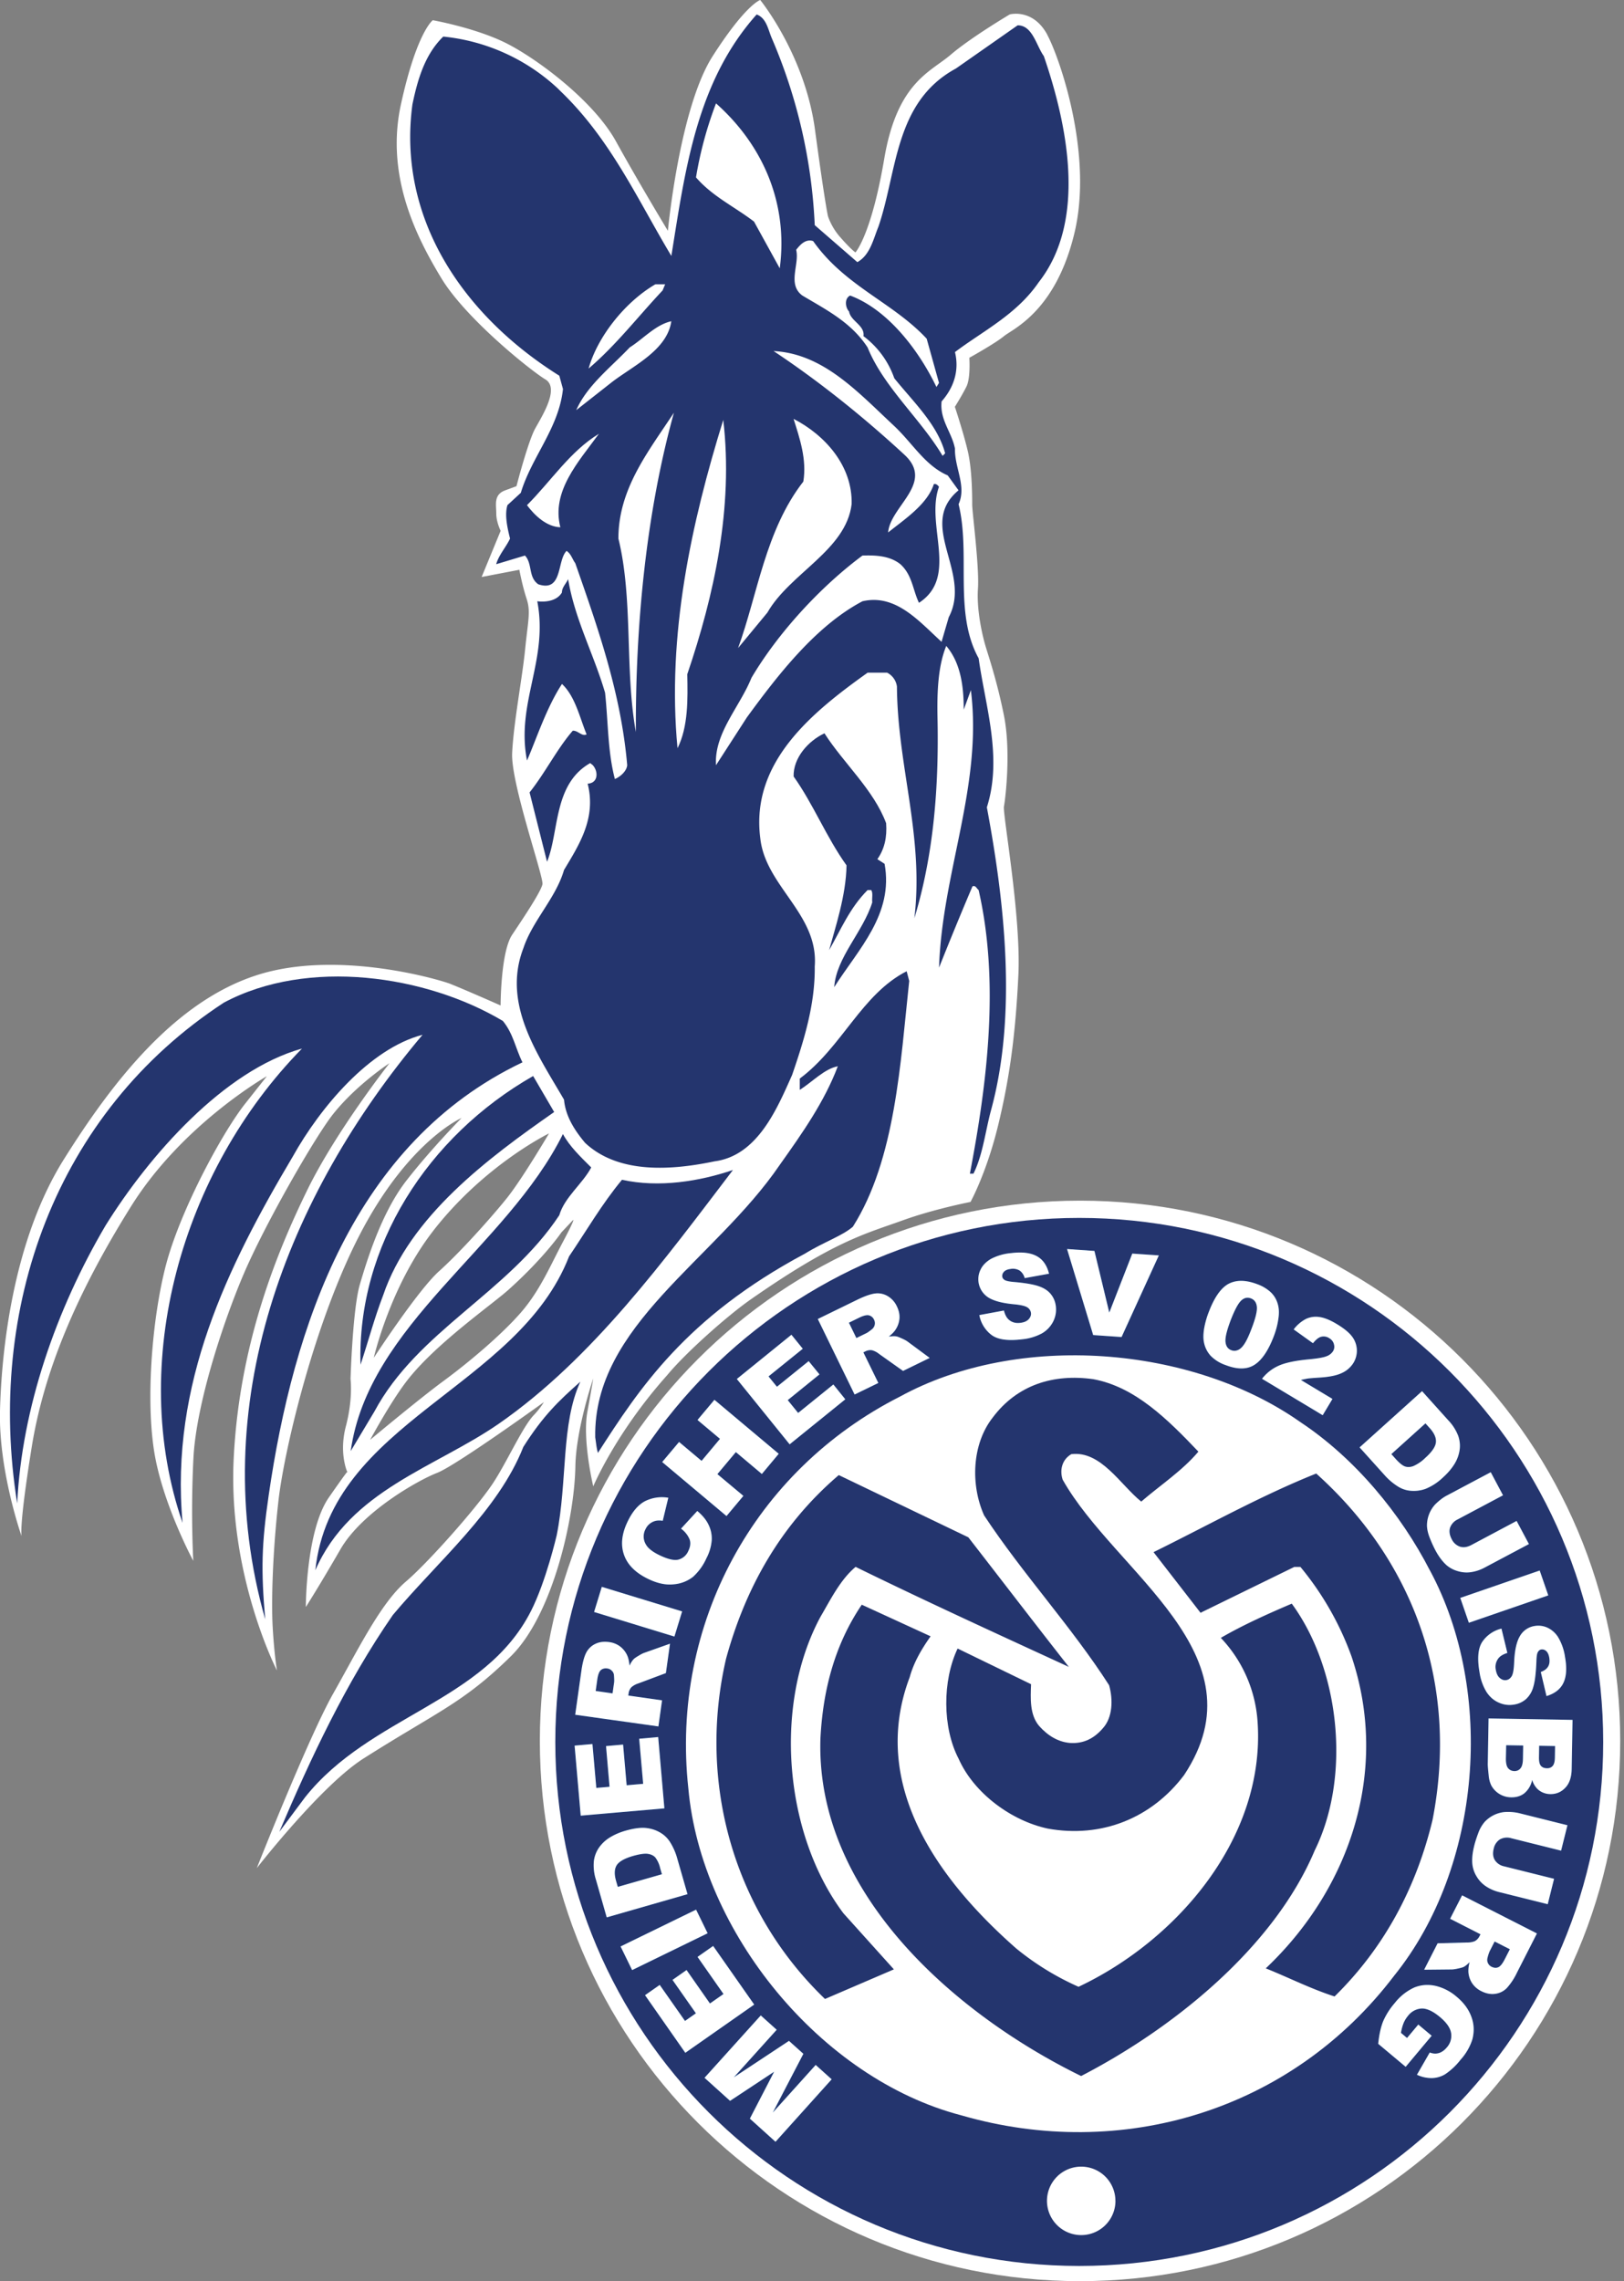 <svg xmlns="http://www.w3.org/2000/svg" width="356" height="500" fill="none"><rect width="100%" height="100%" fill="#808080" stroke="none"/><path fill="#fff" fill-rule="evenodd" d="M229.57 7.59c-3.16-5.82-8.22-4.43-8.22-4.43s-8.54 5.06-12.96 8.85c-4.43 3.8-11.7 6.01-14.55 22.77-2.84 16.76-6.32 20.55-6.32 20.55s-.95-.63-3.17-3.16a13.84 13.84 0 0 1-2.84-4.74s-.63-2.53-2.85-18.97C176.45 12.02 166.65 0 166.65 0s-3.16.95-10.44 12.33c-7.27 11.38-9.8 38.26-9.8 38.26s-6.32-10.43-11.38-19.6c-5.06-9.17-18.02-18.66-24.67-21.82-6.64-3.16-15.49-4.74-15.49-4.74S91.37 7 87.9 22.83c-3.48 15.8 3.5 29.34 8.88 38.2 5.37 8.85 19.6 20.23 22.77 22.13 3.16 1.9-.64 7.9-2.22 10.75-1.58 2.85-4.11 12.65-4.11 12.65l-2.53.94c-2.53.95-1.9 3.17-1.9 5.06 0 1.9.96 3.79.96 3.79l-4.17 10.12 8.27-1.58s.64 3.48 1.58 6.33c.95 2.85.32 4.74-.31 11.06-.63 6.33-2.53 16.13-2.85 22.77-.31 6.64 6.96 27.2 6.64 28.77-.31 1.59-4.1 7.28-6.64 11.07-2.53 3.8-2.53 15.5-2.53 15.5s-7.38-3.28-11.06-4.75c-2.12-.84-24.67-7.59-42.37-1.9-17.71 5.7-31.3 22.77-42.37 40.47C2.86 271.93.33 295.95 0 309.24c-.31 13.22 4.7 27.37 4.74 27.5-.03-.12-.58-2.22 2.22-19.6 2.66-16.46 9.73-33.5 21.82-52.8 11.26-17.98 29.72-28.45 29.72-28.45l-4.74 6c-4.75 6.01-13.13 21.35-16.76 33.2-3.25 10.62-5.2 29.77-3.27 42.62 1.74 11.64 8.64 24.41 8.64 24.41s-.6-10.15.03-22.48 6.85-30.66 11.04-40.44c4.7-10.98 15.65-30.09 19.65-35.09 5.14-6.43 12.29-11.07 12.29-11.07s-11.7 14.86-18.03 27.82c-6.32 12.96-14.86 33.2-16.12 58.81-1.27 25.61 9.48 46.48 9.48 46.48s-.63-3.8-.95-9.8c-.31-6 .07-16.7 1.28-27.4 1.29-11.4 8.21-40.58 18.64-59.87 10.44-19.28 21.5-24.03 21.5-24.03s-6.8 6.89-12.18 13.84c-5.37 6.96-8.54 17.29-10.12 22.66-1.58 5.38-2.04 20.73-2.04 20.73s.57 4.28-1.01 10.29c-1.46 5.54.04 9.47.28 10.04.24-.27.04.08.04.08l-.04-.08c-.28.33-1.23 1.6-4.01 5.6-5.06 7.27-5.06 24.03-5.06 24.03s2.84-4.43 7.59-12.65c4.74-8.22 17.07-15.17 21.18-16.75 4.11-1.58 23.4-15.5 23.4-15.5s-.67 1.23-2.21 2.85c-2.44 2.54-6.04 10.6-9.04 15.07-3.7 5.53-14.2 17.32-18.96 21.38-5.57 4.74-10.6 15.12-15.96 24.57-5.37 9.49-16.75 38.26-16.75 38.26s14.1-18.13 23.4-24.03c16.2-10.3 21.78-12.08 32.3-22.41 9.15-9 13.94-30.2 14.14-41.62.14-8.22 3.92-19.27 3.92-19.27-.73 4.31-.73 4.25-1.29 7.31-1.13 6.25 1.29 16.34 1.29 16.34s4.88-11.69 16.2-24.36c4.01-4.88 13.23-13.07 18.34-16.63 18.5-12.9 25.09-14.34 33.4-17.35 6.82-2.46 14.76-4 14.76-4s3.53-6.38 6.06-16.82c2.53-10.43 3.8-19.92 4.43-32.88.63-12.96-3.48-35.41-3.16-37 .31-1.58 1.58-12 0-19.91-1.59-7.9-3.48-13.28-4.12-15.5-.63-2.21-1.9-7.59-1.58-12.33.32-4.74-1.26-16.76-1.26-18.34 0-1.58 0-7.59-.95-11.7-.95-4.1-2.85-9.8-2.85-9.8s1.59-2.53 2.53-4.42c.95-1.9.64-6.33.64-6.33s5.69-3.16 7.59-4.74c1.9-1.58 11.38-5.38 15.49-22.77 4.1-17.38-3.42-38.53-6.01-43.31ZM94.95 269.8c11.27-14.51 25.4-21.37 25.4-21.37s-5.95 10.12-9.33 14.3c-3.37 4.18-10.12 11.73-14.78 15.91s-14.3 18.97-14.3 18.97 3.53-15.6 13.01-27.8Zm28.45 2.41c-2.74 5.14-4.99 10.6-9.17 15.43-4.17 4.82-11.4 10.93-16.87 14.95-5.46 4.01-16.23 13.01-16.23 13.01s4.34-8.04 7.88-12.7c6.22-8.2 18.68-16.81 22.5-20.24 7.87-7.07 11.56-12.54 11.56-12.54l2.58-2.73s.48-.32-2.25 4.82Z" clip-rule="evenodd"/><path fill="#fff" d="M236.75 500c65.4 0 118.42-53.01 118.42-118.41s-53.02-118.42-118.42-118.42S118.34 316.2 118.34 381.6 171.35 500 236.75 500Z"/><path fill="#fff" d="M236.48 468.79a86.1 86.1 0 1 0 0-172.2 86.1 86.1 0 0 0 0 172.2Z"/><path fill="#24356E" d="M236.58 496.67c63.44 0 114.86-51.43 114.86-114.86s-51.42-114.86-114.86-114.86c-63.43 0-114.85 51.43-114.85 114.86s51.42 114.86 114.85 114.86Z"/><path fill="#fff" d="M313.47 344.24c14.31 26.6 11.29 65.07-7.83 88.78-22.59 29.73-59.82 40.8-94.93 30.63-30.86-8.05-57.02-40.25-59.82-71.67-3.91-36 14.42-69.66 46.4-85.87 25.94-14.2 63.96-11.18 87.77 5.6 11.97 7.93 22.03 20.12 28.4 32.53Z"/><path fill="#24356E" d="M262.7 318.18c-3.47 4.14-8.39 7.38-12.53 10.95-4.58-3.69-8.83-11.18-15.32-10.4-2.12 1.24-2.57 3.59-1.9 5.6 11.52 20.46 44.17 38.24 26.62 64.74-7.16 9.5-18.12 13.86-29.86 11.74-7.94-1.68-16.21-7.72-19.57-15.32-3.57-6.82-3.57-17.1-.22-24.15l16.1 7.82c-.11 3.02-.34 6.71 1.79 9.17 1.9 2.13 4.14 3.47 6.7 3.7 3.03.22 5.37-1.01 7.28-3.25 2.12-2.35 2.23-6.26 1.34-9.4-8.16-12.74-19.01-24.48-27.4-37.22-3.01-6.71-2.68-15.66 1.9-21.47 5.37-7.16 13.31-9.62 22.03-8.39 9.17 1.68 16.33 8.83 23.04 15.88Z"/><path fill="#24356E" d="M288.53 322.98c21.8 19.57 31.2 46.74 25.5 75.92-3.47 14.43-10.3 27.73-21.48 38.7-5.25-1.69-10.06-4.15-15.08-6.16 18.67-17.66 27.16-43.6 18.78-68.43a65.84 65.84 0 0 0-11.18-19.56h-1.34l-20.13 9.84-.42.22-10.31-13.3c11.84-5.82 23.36-12.3 35.66-17.23ZM212.27 336.96c7.38 9.5 14.65 19.01 22.03 28.4-15.32-7.05-31.2-14.31-46.74-21.92-3.35 2.8-5.48 7.16-7.71 10.96-10.4 19.35-7.94 47.64 5.03 64.96l11.07 12.3-15.1 6.49c-20.12-19.34-27.95-47.52-21.69-74.58 4.14-15.1 11.63-29.07 24.71-40.25l28.4 13.64Z"/><path fill="#24356E" d="M283.17 351.5c10.5 14.32 13.08 37.8 5.02 54.12-9.05 21.47-31.3 39.14-51.2 49.42-27.62-13.53-58.26-40.14-57.14-74.01.56-10.85 3.24-20.69 9.06-29.3l15.09 6.93c-1.96 2.77-3.69 5.7-4.58 8.95-8.84 23.37 5.92 44.16 23.36 59.48a59.8 59.8 0 0 0 13.65 8.39c21.8-10.29 40.95-32.82 39.25-58.03a29.52 29.52 0 0 0-8.06-18.45c4.81-2.8 10.3-5.26 15.55-7.5Z"/><path fill="#0064B0" fill-rule="evenodd" d="m172.95 447.33 3.16 2.84-6.7 12.87 9.4-10.43 3.5 3.15L170 469.45l-5.62-5.07 5.32-10.28-9.66 6.38-5.6-5.05 12.33-13.67 3.49 3.14-9.4 10.43 12.1-8ZM144.62 435.07l5.54 7.9 2.39-1.68-5.13-7.32 3.08-2.16 5.13 7.33 2.97-2.08-5.69-8.13 3.42-2.4 9 12.85-15.1 10.57-8.83-12.63 3.22-2.25ZM152.59 418.57l2.53 5.18-16.55 8.07-2.53-5.18 16.55-8.07ZM133 420.26l-2.35-8.21a10.29 10.29 0 0 1-.47-4.1 6.62 6.62 0 0 1 1.16-3.02 8.04 8.04 0 0 1 2.43-2.23c1-.6 2.1-1.07 3.3-1.42 1.9-.54 3.43-.74 4.6-.6 1.16.13 2.2.48 3.14 1.05a6.21 6.21 0 0 1 2.11 2.09 13.51 13.51 0 0 1 1.43 3.16l2.36 8.2-17.7 5.08Zm2.43-6.68 9.67-2.77-.39-1.35a6.03 6.03 0 0 0-1.08-2.36c-.4-.41-.95-.67-1.66-.77-.71-.09-1.78.07-3.2.47-1.87.54-3.06 1.22-3.58 2.03-.51.82-.56 1.94-.16 3.38l.4 1.38ZM129.87 382.27l.85 9.62 2.9-.25-.77-8.92 3.74-.33.78 8.92 3.62-.32-.87-9.88 4.16-.37 1.36 15.63-18.34 1.6-1.34-15.35 3.91-.35ZM144.33 378.41l-18.24-2.56 1.34-9.5c.24-1.75.58-3.08 1.01-3.97a4.33 4.33 0 0 1 1.98-2.02c.89-.45 1.9-.6 3.07-.44a5.1 5.1 0 0 1 2.53 1.03 5.13 5.13 0 0 1 1.53 2.04c.22.53.37 1.23.44 2.1.32-.64.61-1.1.88-1.38.18-.2.54-.45 1.08-.77.55-.34.97-.55 1.25-.65l5.67-2.01-.9 6.44-6 2.25a4.3 4.3 0 0 0-1.55.84c-.34.37-.55.82-.62 1.33l-.07.5 7.4 1.05-.8 5.72Zm-10.05-7.24.34-2.4c.04-.27.03-.78-.03-1.55a1.5 1.5 0 0 0-.45-1c-.27-.28-.6-.46-1-.51-.6-.08-1.07.04-1.44.37-.37.34-.62 1.02-.77 2.06l-.35 2.5 3.7.53ZM149.53 353.2l-1.69 5.51-17.61-5.38 1.69-5.51 17.6 5.38ZM149.29 335.06l3.56-3.87c1.11.92 1.93 1.9 2.45 2.97.53 1.07.77 2.2.72 3.38a10.15 10.15 0 0 1-1.16 4 12.22 12.22 0 0 1-2.95 4.09 7.88 7.88 0 0 1-4.22 1.63c-1.73.2-3.62-.21-5.67-1.21-2.74-1.34-4.49-3.1-5.24-5.29-.76-2.19-.48-4.63.84-7.33 1.02-2.1 2.25-3.55 3.68-4.34a8.25 8.25 0 0 1 5.2-.8l-1.22 5.05a4.3 4.3 0 0 0-1.35-.03 3.3 3.3 0 0 0-2.43 1.87 3.38 3.38 0 0 0 .1 3.37c.45.81 1.43 1.58 2.9 2.3 1.85.9 3.24 1.23 4.2 1a3.24 3.24 0 0 0 2.18-1.88c.48-.98.57-1.86.26-2.63a5.6 5.6 0 0 0-1.85-2.28ZM153.8 320.2l4.03-4.82-4.93-4.14 3.71-4.42 14.1 11.83-3.7 4.43-5.7-4.8-4.05 4.83 5.7 4.77-3.7 4.42-14.1-11.84 3.7-4.4 4.93 4.14ZM175.98 295.63l-7.51 6.06 1.84 2.27 6.96-5.62 2.37 2.91-6.96 5.64 2.28 2.81 7.72-6.24 2.62 3.25-12.2 9.87-11.58-14.32 11.97-9.7 2.49 3.07ZM187.34 305.66l-8.07-16.55 8.61-4.2c1.6-.78 2.89-1.24 3.86-1.38.98-.14 1.9.03 2.78.52a5.02 5.02 0 0 1 2.09 2.3c.44.91.63 1.8.56 2.67a5.17 5.17 0 0 1-.84 2.4c-.31.49-.81 1-1.5 1.55.72-.1 1.27-.12 1.65-.05.26.04.67.2 1.25.47.58.26.99.49 1.23.67l4.84 3.58-5.84 2.85-5.23-3.71a4.27 4.27 0 0 0-1.56-.82c-.5-.08-.98 0-1.45.23l-.46.23 3.28 6.71-5.2 2.53Zm.4-12.38 2.17-1.06c.24-.11.66-.4 1.26-.89a1.68 1.68 0 0 0 .44-2.05 1.68 1.68 0 0 0-1.11-.97c-.48-.13-1.2.05-2.14.5l-2.27 1.11 1.64 3.37ZM214.68 288.25l5.39-1c.22.86.54 1.5.96 1.9.68.67 1.56.94 2.66.8.81-.1 1.41-.36 1.8-.78.4-.44.57-.9.51-1.4a1.69 1.69 0 0 0-.78-1.2c-.47-.32-1.49-.56-3.06-.7-2.57-.25-4.45-.77-5.63-1.56a4.75 4.75 0 0 1-1.55-6.08c.45-.92 1.2-1.67 2.24-2.29a11.75 11.75 0 0 1 4.46-1.28c2.36-.29 4.21-.07 5.55.65 1.35.71 2.26 2 2.73 3.87l-5.34.97a2.86 2.86 0 0 0-1.13-1.68 2.91 2.91 0 0 0-1.96-.33c-.66.08-1.14.28-1.44.6-.3.32-.43.68-.38 1.08.03.29.2.53.5.73.3.2.97.35 2 .44 2.57.22 4.42.55 5.56.96 1.15.4 2.02.99 2.6 1.73.6.75.96 1.62 1.08 2.62a5.8 5.8 0 0 1-.58 3.36 6.24 6.24 0 0 1-2.47 2.6 11.4 11.4 0 0 1-4.36 1.3c-3.14.39-5.39.06-6.75-1a7.09 7.09 0 0 1-2.61-4.3ZM243.17 287.7l5.04-12.93 5.82.4-8.17 17.89-6.22-.43-5.73-18.86 6 .42 3.26 13.52ZM265 287.52c1.25-3.26 2.73-5.32 4.41-6.17 1.7-.85 3.76-.8 6.2.13a8.7 8.7 0 0 1 2.7 1.54 5.56 5.56 0 0 1 1.42 1.82c.3.63.48 1.26.56 1.87.08.6.08 1.27-.01 2.01-.17 1.4-.52 2.8-1.06 4.2-1.2 3.12-2.6 5.2-4.23 6.23-1.62 1.04-3.73 1.06-6.34.05a8.34 8.34 0 0 1-3.28-2.05 6.1 6.1 0 0 1-1.44-2.88c-.17-.79-.17-1.78.01-2.97a19 19 0 0 1 1.06-3.78Zm4.78 1.85c-.83 2.2-1.22 3.76-1.14 4.72.09.95.5 1.56 1.25 1.85.49.19.98.18 1.46-.02.5-.2.97-.64 1.41-1.31.46-.67.99-1.78 1.58-3.34.88-2.28 1.27-3.89 1.18-4.82-.09-.94-.52-1.56-1.3-1.86-.8-.3-1.53-.13-2.2.54-.66.66-1.4 2.08-2.24 4.24ZM289.95 310.2l-13.3-7.99a9.54 9.54 0 0 1 3.58-2.83c1.47-.68 3.73-1.16 6.8-1.44 1.86-.18 3.13-.4 3.8-.68a2.82 2.82 0 0 0 1.38-1.08c.3-.48.36-1 .2-1.56-.15-.56-.5-1-1.04-1.32a2.22 2.22 0 0 0-1.71-.31c-.57.13-1.18.61-1.84 1.43l-4.23-3.03a8.04 8.04 0 0 1 2.7-2.3 5.12 5.12 0 0 1 2.91-.42c1.07.14 2.36.65 3.85 1.55 1.56.94 2.67 1.84 3.32 2.71a5.12 5.12 0 0 1 .35 5.75 5.78 5.78 0 0 1-2.52 2.24c-1.09.54-2.7.88-4.83 1.02-1.26.08-2.12.15-2.57.2-.44.07-.99.18-1.63.33l6.92 4.16-2.14 3.57ZM311.73 304.92l5.71 6.35a10.28 10.28 0 0 1 2.23 3.49c.36 1.07.45 2.14.27 3.21a8.01 8.01 0 0 1-1.2 3.07c-.63.98-1.42 1.89-2.35 2.73a12.26 12.26 0 0 1-3.87 2.56 7.6 7.6 0 0 1-3.28.43 6.18 6.18 0 0 1-2.81-.95 13.46 13.46 0 0 1-2.67-2.21l-5.72-6.35 13.69-12.33Zm.75 7.06-7.48 6.74.94 1.05c.8.89 1.48 1.44 2 1.64.55.2 1.16.19 1.83-.04a8.68 8.68 0 0 0 2.67-1.82c1.45-1.3 2.23-2.44 2.33-3.4.1-.95-.34-1.99-1.33-3.1l-.96-1.06ZM332.46 333.37l2.7 5.07-9.7 5.15c-.95.52-1.95.84-2.97 1-1 .15-2 .07-3-.24a6.4 6.4 0 0 1-2.42-1.31c-.88-.8-1.7-1.89-2.43-3.27-.42-.8-.83-1.7-1.23-2.71-.39-1-.59-1.9-.6-2.71a6.85 6.85 0 0 1 1.78-4.58c.87-.86 1.7-1.5 2.5-1.93l9.7-5.15 2.69 5.06-9.93 5.28a3.22 3.22 0 0 0-1.69 1.85c-.23.76-.1 1.59.36 2.47a3.15 3.15 0 0 0 1.82 1.66c.76.24 1.6.12 2.5-.36l9.92-5.28ZM321.99 355.69l-1.88-5.45 17.41-6 1.88 5.45-17.41 6ZM329.14 356.97l1.29 5.33c-.85.27-1.47.62-1.86 1.06a3.06 3.06 0 0 0-.66 2.7c.14.8.44 1.4.89 1.76.45.38.93.52 1.43.43.46-.08.85-.36 1.15-.84.3-.49.48-1.51.54-3.09.11-2.58.53-4.48 1.26-5.7a4.47 4.47 0 0 1 3.22-2.22 4.8 4.8 0 0 1 2.78.35 5.5 5.5 0 0 1 2.39 2.12 11.71 11.71 0 0 1 1.51 4.38c.42 2.35.3 4.2-.35 5.59-.64 1.38-1.88 2.36-3.72 2.92l-1.25-5.28c.8-.29 1.33-.7 1.62-1.22.3-.51.37-1.17.23-1.97-.12-.66-.35-1.13-.68-1.42-.33-.28-.7-.39-1.1-.32-.28.05-.52.24-.7.55-.2.3-.3.98-.33 2.02-.1 2.57-.32 4.43-.68 5.6a5.57 5.57 0 0 1-1.59 2.69 5.13 5.13 0 0 1-2.55 1.2c-1.17.21-2.3.08-3.39-.4-1.1-.47-2-1.25-2.72-2.33a11.4 11.4 0 0 1-1.53-4.28c-.55-3.12-.34-5.38.64-6.8a7.1 7.1 0 0 1 4.16-2.83ZM344.72 376.98l-.19 10.76c-.03 1.8-.49 3.17-1.39 4.1-.9.96-1.99 1.42-3.29 1.4a4.1 4.1 0 0 1-2.78-1.08 4.6 4.6 0 0 1-1.2-2.03 5.17 5.17 0 0 1-1.7 2.92c-.78.62-1.75.92-2.92.9a5 5 0 0 1-4.34-2.6 6.13 6.13 0 0 1-.57-2.19c-.14-1.3-.21-2.15-.2-2.58l.17-9.92 18.41.32Zm-7.32 5.67-.04 2.5c-.02.9.12 1.53.41 1.88.3.36.75.55 1.33.55.53.02.95-.16 1.26-.5.31-.35.47-.95.49-1.82l.04-2.55-3.49-.06Zm-7.23-.12-.06 2.93c-.01 1 .15 1.7.48 2.1.35.42.81.63 1.4.64.54 0 .98-.19 1.31-.59.35-.39.53-1.09.55-2.1l.05-2.92-3.73-.06ZM340.67 411.81l-1.39 5.57-10.65-2.66a9.1 9.1 0 0 1-2.87-1.25 6.64 6.64 0 0 1-2.07-2.18 6.43 6.43 0 0 1-.92-2.6c-.13-1.18 0-2.53.38-4.05.21-.88.52-1.82.9-2.84a7.9 7.9 0 0 1 1.37-2.42 6.88 6.88 0 0 1 4.38-2.2 10.9 10.9 0 0 1 3.15.23l10.65 2.66-1.39 5.57-10.9-2.72a3.23 3.23 0 0 0-2.5.24 3.2 3.2 0 0 0-1.38 2.08c-.24.95-.16 1.77.24 2.45a3.2 3.2 0 0 0 2.1 1.4l10.9 2.72ZM320.5 415.43l16.41 8.36-4.35 8.54a14.07 14.07 0 0 1-2.25 3.43c-.7.7-1.54 1.12-2.53 1.26-.99.14-2-.05-3.05-.58a5.13 5.13 0 0 1-2.06-1.8 5.17 5.17 0 0 1-.78-2.43 7 7 0 0 1 .27-2.13c-.51.51-.94.85-1.28 1.03-.24.12-.66.24-1.28.37-.63.14-1.09.2-1.39.2l-6.02.06 2.95-5.79 6.41-.18a4.3 4.3 0 0 0 1.74-.29c.44-.24.78-.6 1.02-1.06l.23-.45-6.66-3.4 2.63-5.14Zm7.14 10.12-1.1 2.16a8.8 8.8 0 0 0-.47 1.47c-.1.38-.07.74.1 1.1.16.35.42.62.78.8.53.27 1.02.31 1.48.12.46-.2.92-.77 1.4-1.7l1.15-2.25-3.34-1.7ZM310.9 443.75l2.94 2.46-5.7 6.81-6.02-5.04c.21-2.05.58-3.7 1.1-4.98a15.52 15.52 0 0 1 2.52-3.95 11.46 11.46 0 0 1 4.33-3.43c1.47-.58 3-.7 4.63-.34a10.9 10.9 0 0 1 4.62 2.39c1.55 1.29 2.61 2.73 3.2 4.33.61 1.6.69 3.26.24 5a12.1 12.1 0 0 1-2.59 4.47 14.4 14.4 0 0 1-3.38 3.18 5.9 5.9 0 0 1-2.95.84 7.48 7.48 0 0 1-3.23-.73l2.81-4.88c.68.27 1.34.32 1.98.13.63-.18 1.22-.59 1.76-1.24a3.8 3.8 0 0 0 .94-3.15c-.18-1.13-1-2.3-2.43-3.5-1.53-1.28-2.86-1.9-4-1.88a4.03 4.03 0 0 0-3.02 1.61 6.1 6.1 0 0 0-.97 1.59 9.92 9.92 0 0 0-.57 2.14l1.33 1.12 2.47-2.95Z" clip-rule="evenodd"/><path fill="#fff" fill-rule="evenodd" d="m172.95 447.33 3.16 2.84-6.7 12.87 9.4-10.43 3.5 3.15L170 469.45l-5.62-5.07 5.32-10.28-9.66 6.38-5.6-5.05 12.33-13.67 3.49 3.14-9.4 10.43 12.1-8ZM144.62 435.07l5.54 7.9 2.39-1.68-5.13-7.32 3.08-2.16 5.13 7.33 2.97-2.08-5.69-8.13 3.42-2.4 9 12.85-15.1 10.57-8.83-12.63 3.22-2.25ZM152.59 418.57l2.53 5.18-16.55 8.07-2.53-5.18 16.55-8.07ZM133 420.26l-2.35-8.21a10.29 10.29 0 0 1-.47-4.1 6.62 6.62 0 0 1 1.16-3.02 8.04 8.04 0 0 1 2.43-2.23c1-.6 2.1-1.07 3.3-1.42 1.9-.54 3.43-.74 4.6-.6 1.16.13 2.2.48 3.14 1.05a6.21 6.21 0 0 1 2.11 2.09 13.51 13.51 0 0 1 1.43 3.16l2.36 8.2-17.7 5.08Zm2.43-6.68 9.67-2.77-.39-1.35a6.03 6.03 0 0 0-1.08-2.36c-.4-.41-.95-.67-1.66-.77-.71-.09-1.78.07-3.2.47-1.87.54-3.06 1.22-3.58 2.03-.51.82-.56 1.94-.16 3.38l.4 1.38ZM129.87 382.27l.85 9.62 2.9-.25-.77-8.92 3.74-.33.78 8.92 3.62-.32-.87-9.88 4.16-.37 1.36 15.63-18.34 1.6-1.34-15.35 3.91-.35ZM144.33 378.41l-18.24-2.56 1.34-9.5c.24-1.75.58-3.08 1.01-3.97a4.33 4.33 0 0 1 1.98-2.02c.89-.45 1.9-.6 3.07-.44a5.1 5.1 0 0 1 2.53 1.03 5.13 5.13 0 0 1 1.53 2.04c.22.53.37 1.23.44 2.1.32-.64.61-1.1.88-1.38.18-.2.54-.45 1.08-.77.55-.34.97-.55 1.25-.65l5.67-2.01-.9 6.44-6 2.25a4.3 4.3 0 0 0-1.55.84c-.34.37-.55.82-.62 1.33l-.07.5 7.4 1.05-.8 5.72Zm-10.05-7.24.34-2.4c.04-.27.03-.78-.03-1.55a1.5 1.5 0 0 0-.45-1c-.27-.28-.6-.46-1-.51-.6-.08-1.07.04-1.44.37-.37.34-.62 1.02-.77 2.06l-.35 2.5 3.7.53ZM149.53 353.2l-1.69 5.51-17.61-5.38 1.69-5.51 17.6 5.38ZM149.29 335.06l3.56-3.87c1.11.92 1.93 1.9 2.45 2.97.53 1.07.77 2.2.72 3.38a10.15 10.15 0 0 1-1.16 4 12.22 12.22 0 0 1-2.95 4.09 7.88 7.88 0 0 1-4.22 1.63c-1.73.2-3.62-.21-5.67-1.21-2.74-1.34-4.49-3.1-5.24-5.29-.76-2.19-.48-4.63.84-7.33 1.02-2.1 2.25-3.55 3.68-4.34a8.25 8.25 0 0 1 5.2-.8l-1.22 5.05a4.3 4.3 0 0 0-1.35-.03 3.3 3.3 0 0 0-2.43 1.87 3.38 3.38 0 0 0 .1 3.37c.45.81 1.43 1.58 2.9 2.3 1.85.9 3.24 1.23 4.2 1a3.24 3.24 0 0 0 2.18-1.88c.48-.98.57-1.86.26-2.63a5.6 5.6 0 0 0-1.85-2.28ZM153.8 320.2l4.03-4.82-4.93-4.14 3.71-4.42 14.1 11.83-3.7 4.43-5.7-4.8-4.05 4.83 5.7 4.77-3.7 4.42-14.1-11.84 3.7-4.4 4.93 4.14ZM175.98 295.63l-7.51 6.06 1.84 2.27 6.96-5.62 2.37 2.91-6.96 5.64 2.28 2.81 7.72-6.24 2.62 3.25-12.2 9.87-11.58-14.32 11.97-9.7 2.49 3.07ZM187.34 305.66l-8.07-16.55 8.61-4.2c1.6-.78 2.89-1.24 3.86-1.38.98-.14 1.9.03 2.78.52a5.02 5.02 0 0 1 2.09 2.3c.44.91.63 1.8.56 2.67a5.17 5.17 0 0 1-.84 2.4c-.31.49-.81 1-1.5 1.55.72-.1 1.27-.12 1.65-.05.26.04.67.2 1.25.47.58.26.99.49 1.23.67l4.84 3.58-5.84 2.85-5.23-3.71a4.27 4.27 0 0 0-1.56-.82c-.5-.08-.98 0-1.45.23l-.46.23 3.28 6.71-5.2 2.53Zm.4-12.38 2.17-1.06c.24-.11.66-.4 1.26-.89a1.68 1.68 0 0 0 .44-2.05 1.68 1.68 0 0 0-1.11-.97c-.48-.13-1.2.05-2.14.5l-2.27 1.11 1.64 3.37ZM214.68 288.25l5.39-1c.22.86.54 1.5.96 1.9.68.67 1.56.94 2.66.8.81-.1 1.41-.36 1.8-.78.4-.44.57-.9.51-1.4a1.69 1.69 0 0 0-.78-1.2c-.47-.32-1.49-.56-3.06-.7-2.57-.25-4.45-.77-5.63-1.56a4.75 4.75 0 0 1-1.55-6.08c.45-.92 1.2-1.67 2.24-2.29a11.75 11.75 0 0 1 4.46-1.28c2.36-.29 4.21-.07 5.55.65 1.35.71 2.26 2 2.73 3.87l-5.34.97a2.86 2.86 0 0 0-1.13-1.68 2.91 2.91 0 0 0-1.96-.33c-.66.08-1.14.28-1.44.6-.3.32-.43.68-.38 1.08.03.29.2.53.5.73.3.2.97.35 2 .44 2.57.22 4.42.55 5.56.96 1.15.4 2.02.99 2.6 1.73.6.75.96 1.62 1.08 2.62a5.8 5.8 0 0 1-.58 3.36 6.24 6.24 0 0 1-2.47 2.6 11.4 11.4 0 0 1-4.36 1.3c-3.14.39-5.39.06-6.75-1a7.09 7.09 0 0 1-2.61-4.3ZM243.17 287.7l5.04-12.93 5.82.4-8.17 17.89-6.22-.43-5.73-18.86 6 .42 3.26 13.52ZM265 287.52c1.25-3.26 2.73-5.32 4.41-6.17 1.7-.85 3.76-.8 6.2.13a8.7 8.7 0 0 1 2.7 1.54 5.56 5.56 0 0 1 1.42 1.82c.3.63.48 1.26.56 1.87.08.6.08 1.27-.01 2.01-.17 1.4-.52 2.8-1.06 4.2-1.2 3.12-2.6 5.2-4.23 6.23-1.62 1.04-3.73 1.06-6.34.05a8.34 8.34 0 0 1-3.28-2.05 6.1 6.1 0 0 1-1.44-2.88c-.17-.79-.17-1.78.01-2.97a19 19 0 0 1 1.06-3.78Zm4.78 1.85c-.83 2.2-1.22 3.76-1.14 4.72.09.95.5 1.56 1.25 1.85.49.19.98.18 1.46-.02.5-.2.97-.64 1.41-1.31.46-.67.99-1.78 1.58-3.34.88-2.28 1.27-3.89 1.18-4.82-.09-.94-.52-1.56-1.3-1.86-.8-.3-1.53-.13-2.2.54-.66.66-1.4 2.08-2.24 4.24ZM289.95 310.2l-13.3-7.99a9.54 9.54 0 0 1 3.58-2.83c1.47-.68 3.73-1.16 6.8-1.44 1.86-.18 3.13-.4 3.8-.68a2.82 2.82 0 0 0 1.38-1.08c.3-.48.36-1 .2-1.56-.15-.56-.5-1-1.04-1.32a2.22 2.22 0 0 0-1.71-.31c-.57.13-1.18.61-1.84 1.43l-4.23-3.03a8.04 8.04 0 0 1 2.7-2.3 5.12 5.12 0 0 1 2.91-.42c1.07.14 2.36.65 3.85 1.55 1.56.94 2.67 1.84 3.32 2.71a5.12 5.12 0 0 1 .35 5.75 5.78 5.78 0 0 1-2.52 2.24c-1.09.54-2.7.88-4.83 1.02-1.26.08-2.12.15-2.57.2-.44.07-.99.18-1.63.33l6.92 4.16-2.14 3.57ZM311.73 304.92l5.71 6.35a10.28 10.28 0 0 1 2.23 3.49c.36 1.07.45 2.14.27 3.21a8.01 8.01 0 0 1-1.2 3.07c-.63.98-1.42 1.89-2.35 2.73a12.26 12.26 0 0 1-3.87 2.56 7.6 7.6 0 0 1-3.28.43 6.18 6.18 0 0 1-2.81-.95 13.46 13.46 0 0 1-2.67-2.21l-5.72-6.35 13.69-12.33Zm.75 7.06-7.48 6.74.94 1.05c.8.89 1.48 1.44 2 1.64.55.2 1.16.19 1.83-.04a8.68 8.68 0 0 0 2.67-1.82c1.45-1.3 2.23-2.44 2.33-3.4.1-.95-.34-1.99-1.33-3.1l-.96-1.06ZM332.46 333.37l2.7 5.07-9.7 5.15c-.95.52-1.95.84-2.97 1-1 .15-2 .07-3-.24a6.4 6.4 0 0 1-2.42-1.31c-.88-.8-1.7-1.89-2.43-3.27-.42-.8-.83-1.7-1.23-2.71-.39-1-.59-1.9-.6-2.71a6.85 6.85 0 0 1 1.78-4.58c.87-.86 1.7-1.5 2.5-1.93l9.7-5.15 2.69 5.06-9.93 5.28a3.22 3.22 0 0 0-1.69 1.85c-.23.76-.1 1.59.36 2.47a3.15 3.15 0 0 0 1.82 1.66c.76.24 1.6.12 2.5-.36l9.92-5.28ZM321.99 355.69l-1.88-5.45 17.41-6 1.88 5.45-17.41 6ZM329.14 356.97l1.29 5.33c-.85.27-1.47.62-1.86 1.06a3.06 3.06 0 0 0-.66 2.7c.14.8.44 1.4.89 1.76.45.38.93.52 1.43.43.46-.08.85-.36 1.15-.84.3-.49.48-1.51.54-3.09.11-2.58.53-4.48 1.26-5.7a4.47 4.47 0 0 1 3.22-2.22 4.8 4.8 0 0 1 2.78.35 5.5 5.5 0 0 1 2.39 2.12 11.71 11.71 0 0 1 1.51 4.38c.42 2.35.3 4.2-.35 5.59-.64 1.38-1.88 2.36-3.72 2.92l-1.25-5.28c.8-.29 1.33-.7 1.62-1.22.3-.51.37-1.17.23-1.97-.12-.66-.35-1.13-.68-1.42-.33-.28-.7-.39-1.1-.32-.28.05-.52.24-.7.55-.2.3-.3.98-.33 2.02-.1 2.57-.32 4.43-.68 5.6a5.57 5.57 0 0 1-1.59 2.69 5.13 5.13 0 0 1-2.55 1.2c-1.17.21-2.3.08-3.39-.4-1.1-.47-2-1.25-2.72-2.33a11.4 11.4 0 0 1-1.53-4.28c-.55-3.12-.34-5.38.64-6.8a7.1 7.1 0 0 1 4.16-2.83ZM344.72 376.98l-.19 10.76c-.03 1.8-.49 3.17-1.39 4.1-.9.96-1.99 1.42-3.29 1.4a4.1 4.1 0 0 1-2.78-1.08 4.6 4.6 0 0 1-1.2-2.03 5.17 5.17 0 0 1-1.7 2.92c-.78.62-1.75.92-2.92.9a5 5 0 0 1-4.34-2.6 6.13 6.13 0 0 1-.57-2.19c-.14-1.3-.21-2.15-.2-2.58l.17-9.92 18.41.32Zm-7.32 5.67-.04 2.5c-.02.9.12 1.53.41 1.88.3.36.75.55 1.33.55.53.02.95-.16 1.26-.5.31-.35.47-.95.49-1.82l.04-2.55-3.49-.06Zm-7.23-.12-.06 2.93c-.01 1 .15 1.7.48 2.1.35.42.81.63 1.4.64.54 0 .98-.19 1.31-.59.35-.39.53-1.09.55-2.1l.05-2.92-3.73-.06ZM340.67 411.81l-1.39 5.57-10.65-2.66a9.1 9.1 0 0 1-2.87-1.25 6.64 6.64 0 0 1-2.07-2.18 6.43 6.43 0 0 1-.92-2.6c-.13-1.18 0-2.53.38-4.05.21-.88.52-1.82.9-2.84a7.9 7.9 0 0 1 1.37-2.42 6.88 6.88 0 0 1 4.38-2.2 10.9 10.9 0 0 1 3.15.23l10.65 2.66-1.39 5.57-10.9-2.72a3.23 3.23 0 0 0-2.5.24 3.2 3.2 0 0 0-1.38 2.08c-.24.95-.16 1.77.24 2.45a3.2 3.2 0 0 0 2.1 1.4l10.9 2.72ZM320.5 415.43l16.41 8.36-4.35 8.54a14.07 14.07 0 0 1-2.25 3.43c-.7.7-1.54 1.12-2.53 1.26-.99.14-2-.05-3.05-.58a5.13 5.13 0 0 1-2.06-1.8 5.17 5.17 0 0 1-.78-2.43 7 7 0 0 1 .27-2.13c-.51.51-.94.85-1.28 1.03-.24.12-.66.24-1.28.37-.63.14-1.09.2-1.39.2l-6.02.06 2.95-5.79 6.41-.18a4.3 4.3 0 0 0 1.74-.29c.44-.24.78-.6 1.02-1.06l.23-.45-6.66-3.4 2.63-5.14Zm7.14 10.12-1.1 2.16a8.8 8.8 0 0 0-.47 1.47c-.1.38-.07.74.1 1.1.16.35.42.62.78.8.53.27 1.02.31 1.48.12.46-.2.92-.77 1.4-1.7l1.15-2.25-3.34-1.7ZM310.9 443.75l2.94 2.46-5.7 6.81-6.02-5.04c.21-2.05.58-3.7 1.1-4.98a15.52 15.52 0 0 1 2.52-3.95 11.46 11.46 0 0 1 4.33-3.43c1.47-.58 3-.7 4.63-.34a10.9 10.9 0 0 1 4.62 2.39c1.55 1.29 2.61 2.73 3.2 4.33.61 1.6.69 3.26.24 5a12.1 12.1 0 0 1-2.59 4.47 14.4 14.4 0 0 1-3.38 3.18 5.9 5.9 0 0 1-2.95.84 7.48 7.48 0 0 1-3.23-.73l2.81-4.88c.68.27 1.34.32 1.98.13.63-.18 1.22-.59 1.76-1.24a3.8 3.8 0 0 0 .94-3.15c-.18-1.13-1-2.3-2.43-3.5-1.53-1.28-2.86-1.9-4-1.88a4.03 4.03 0 0 0-3.02 1.61 6.1 6.1 0 0 0-.97 1.59 9.92 9.92 0 0 0-.57 2.14l1.33 1.12 2.47-2.95Z" clip-rule="evenodd"/><path fill="#fff" d="M244.52 482.4a7.5 7.5 0 1 1-15.01 0 7.5 7.5 0 0 1 15 0Z"/><path fill="#24356E" d="M169.13 8.25a116.64 116.64 0 0 1 9.47 41.1l9.34 8.11c2.82-1.57 3.5-5.06 4.62-7.77 4.17-12.16 3.5-27.36 17-34.68l13.52-9.46c3.27 0 4.05 4.39 5.74 6.75 5.07 14.76 9.58 35.93-1.12 49.56-4.84 7.09-12.27 10.7-18.36 15.31 1.01 4.17-.34 7.89-2.93 10.81-.45 4.06 2.25 6.76 2.93 10.36-.11 4.17 2.6 8.23.79 12.17 2.7 11.03-1.13 23.76 4.4 33.78 1.46 10.48 5.28 21.74 1.8 32.66 3.93 20.95 6.64 45.5.9 66.45-1.24 4.61-1.8 9.8-3.84 13.85h-.78c3.83-20.05 6.53-42.01 1.91-62.17-.45-.34-.67-1.12-1.35-.79a828.5 828.5 0 0 0-7.32 17.8c.68-20.95 9.58-39.87 6.98-60.82l-1.57 4.28c0-4.84-.57-10.14-3.83-13.97-1.8 4.4-2.03 10.03-1.92 15.66.34 15.54-.9 30.3-5.07 44.03 2.14-18.02-3.71-33.33-3.82-50.79a4.02 4.02 0 0 0-2.15-3.04h-4.27c-12.17 8.68-25.68 19.6-23.54 36.27 1.13 10.58 12.84 16.66 11.94 28.15.1 8.33-2.37 16.22-4.96 23.76-3.27 7.32-7.55 17.69-17 18.93-9.13 1.91-20.95 2.92-28.39-4.06-2.36-2.82-4.28-5.86-4.61-9.46-5.75-9.91-13.63-20.95-8.9-33.22 2.03-6.08 7.1-10.93 8.9-17.12 3.38-5.63 7.09-11.38 5.18-18.92 2.36-.12 2.36-2.7 1.12-4.06l-.56-.45c-8.11 4.62-6.76 14.98-9.46 21.63l-3.83-15.2c3.49-4.4 5.97-9.47 9.46-13.52 1.13-.11 2.03 1.35 3.04.79-1.46-3.5-2.48-8.34-5.4-11.04-3.38 5.18-5.52 11.82-7.66 16.78-2.48-12.61 4.73-21.96 2.25-34.91 1.69.22 4.28 0 5.4-1.92 0-1.13.9-1.91 1.36-2.93 1.46 8.79 5.63 16.45 8.1 24.9.68 6.3.57 12.94 2.15 18.91 1.12-.45 2.59-1.69 2.7-3.04-1.36-15.77-6.42-30.07-11.38-44.26-.67-.9-.9-2.03-1.91-2.7-2.14 2.14-.8 9.12-6.2 7.32-2.25-1.58-1.23-4.5-2.92-6.3l-6.31 1.9c.56-2.02 2.14-3.7 3.04-5.62-.57-2.26-1.24-5.19-.57-7.33l2.93-2.7c2.37-7.88 8.34-14.19 9.24-22.75l-.8-2.92c-21.05-13.18-35.58-34.47-32.2-59.47 1.13-5.4 2.7-10.92 6.76-14.86a43.1 43.1 0 0 1 25.11 11.37l.58.58c11.03 10.58 16.88 23.74 24.31 36.13 3.04-18.92 5.52-38.17 18.7-52.93 2.14.8 2.5 3.28 3.26 5.07Z"/><path fill="#fff" d="m170.93 58.81-5.64-10.24c-4.28-3.27-9.12-5.52-12.72-9.69a83.87 83.87 0 0 1 4.39-16.22c10.14 9.01 15.88 21.74 13.97 36.15ZM178.25 52.84c6.98 9.91 17.45 13.4 24.89 21.4l2.7 9.69-.56.9c-3.72-7.77-10.48-16.9-18.92-20.05-1.35.68-1.02 2.7-.23 3.5.34 2.13 3.5 3.03 3.15 5.4a19.56 19.56 0 0 1 6.76 9.23c4.28 5.3 9.46 10.14 11.15 16.45l-.56.56c-4.73-8-12.95-15.1-16.44-23.76-3.6-5.52-9.01-8.22-14.3-11.38-3.38-2.48-.57-6.87-1.36-10.02.79-1.02 2.03-2.48 3.72-1.92ZM145.25 63.66c-5.4 5.74-10.25 12.05-16.22 17.12 1.91-6.87 7.89-14.53 14.64-18.47h2.14l-.56 1.35ZM147.16 70.41c-.9 6.3-8.22 9.69-12.95 13.29l-7.89 6.2c2.37-5.41 7.55-9.35 11.72-13.75 3.03-1.91 5.63-4.95 9.12-5.74ZM196.04 93.39c4.06 3.83 6.76 8.67 11.71 10.81l2.37 3.27c-9.23 7.66 3.04 18.02-2.14 27.81l-1.58 5.4c-4.95-4.5-10.02-10.58-17.34-8.89-10.25 5.4-18.59 16.22-25.34 25.46l-6.76 10.47c-.45-6.98 5.18-12.73 7.77-19.15 5.86-9.9 15.1-19.93 24.33-26.8 3.15-.11 6.08.11 8.33 1.91 2.6 2.37 2.7 5.63 4.06 8.45 8.78-5.74 1.35-17 4.39-25.45-.34-.34-.56-.68-1.13-.57-1.46 4.5-6.53 7.78-10.02 10.6.45-5.75 10.25-10.82 3.6-17.01-8.9-8.23-18.7-16.11-28.71-22.75 10.92.56 18.47 9 26.46 16.44ZM139.4 160.51c-2.48-13.74-.57-29.17-3.84-42.46 0-10.92 6.54-19.03 12.17-27.59-6.08 21.96-8.45 46.51-8.34 70.05Z"/><path fill="#fff" d="M186.69 110.5c-1.24 10.14-13.51 15.1-18.47 23.77l-6.42 7.77c4.28-11.72 5.97-25.8 14.3-36.49.79-4.84-.79-9.46-2.14-13.74 6.98 3.6 12.95 10.36 12.73 18.7ZM150.66 147.78c.11 5.41.23 11.5-2.14 16.22-2.36-24.77 3.04-49.44 10.03-71.96 2.25 19.26-2.03 38.52-7.89 55.74ZM122.84 115.57c-3.04-.1-5.63-2.59-7.32-4.84 5.3-5.3 9.46-11.82 15.77-15.65-4.51 6.19-10.48 12.61-8.45 20.5Z"/><path fill="#24356E" d="M194.25 180.44c.22 3.05-.34 5.64-1.92 7.88l1.58 1.02c2.03 11.04-5.75 18.7-11.04 27.03.45-6.53 6.3-12.05 8.34-18.58-.12-.9.22-2.03-.23-2.7h-.79c-3.94 3.94-5.85 8.67-8.44 13.17 1.35-4.95 3.71-11.94 3.82-18.58-4.5-6.31-7.2-13.29-11.6-19.49-.1-4.05 3.16-7.76 6.76-9.46 4.17 6.54 10.81 12.4 13.52 19.71ZM199.31 215.01c-1.92 17.8-3 39.12-12.35 53.87-2.3 2-6.4 3.37-10.47 5.88-26.15 13.97-36.37 29.62-45.43 43.71-.3-1.15-.33-1.67-.58-3.44-.43-24.5 26.26-38.86 40.45-59.7 4.96-6.98 9.8-13.85 12.73-21.62-2.93.56-5.52 3.38-8.34 5.18v-2.48c9.35-6.98 13.52-18.47 23.43-23.53l.56 2.13ZM121.48 243.74c-14.52 10.13-31.64 22.86-37.5 40.2-1.91 4.95-3.27 10.14-4.95 15.2-.79-26.01 14.75-50.11 37.84-63.29l4.61 7.89ZM129.6 255.9c-1.92 3.6-5.86 6.53-7 10.47-11.25 17-31.07 25.34-40.53 43.02l-5.19 8.67c3.83-27.7 34.24-44.71 46.52-69.49 1.46 2.7 3.83 4.96 6.2 7.32ZM160.67 256.45c-14.86 19.49-30.74 41.33-51.35 55.63-13.85 9.58-32.55 14.53-40.2 32.1 3.49-32.66 44.37-39.86 55.63-68.8 3.83-5.64 7.2-11.5 11.6-16.79 8.11 1.8 17 .34 24.32-2.14ZM122.04 336.49s-2.34 10.13-5.65 16.64c-10.16 20.02-35.22 22.81-49.53 40.83l-5.63 7.55c6.87-16.1 14.53-32.55 24.89-47.53 9.91-11.82 23.09-22.86 28.6-36.83 4.34-6.85 7.78-10.13 12.5-14.3-4.27 9.24-2.8 21.75-5.18 33.64Z"/><path fill="#24356E" d="M110.25 223.8c2.27 2.76 2.77 6.03 4.28 9.05-37 17.62-50.26 57.88-55.63 94.9-1.55 10.68-1.71 16.3-.76 27.19-13.34-46.82 4.79-92.88 34.49-128.13-11.58 3.02-22.4 15.86-28.45 26.69-14.34 24.16-26.93 49.84-24.16 80.3-12.08-35-.25-77.03 26.18-103.97-17.12 4.78-33.48 23.41-43.05 38.77-10.82 18.37-18.37 40.02-19.38 60.92-6.8-42.55 8.3-85.59 45.31-109.76 18.38-9.81 44.3-6.04 61.17 4.03Z"/></svg>